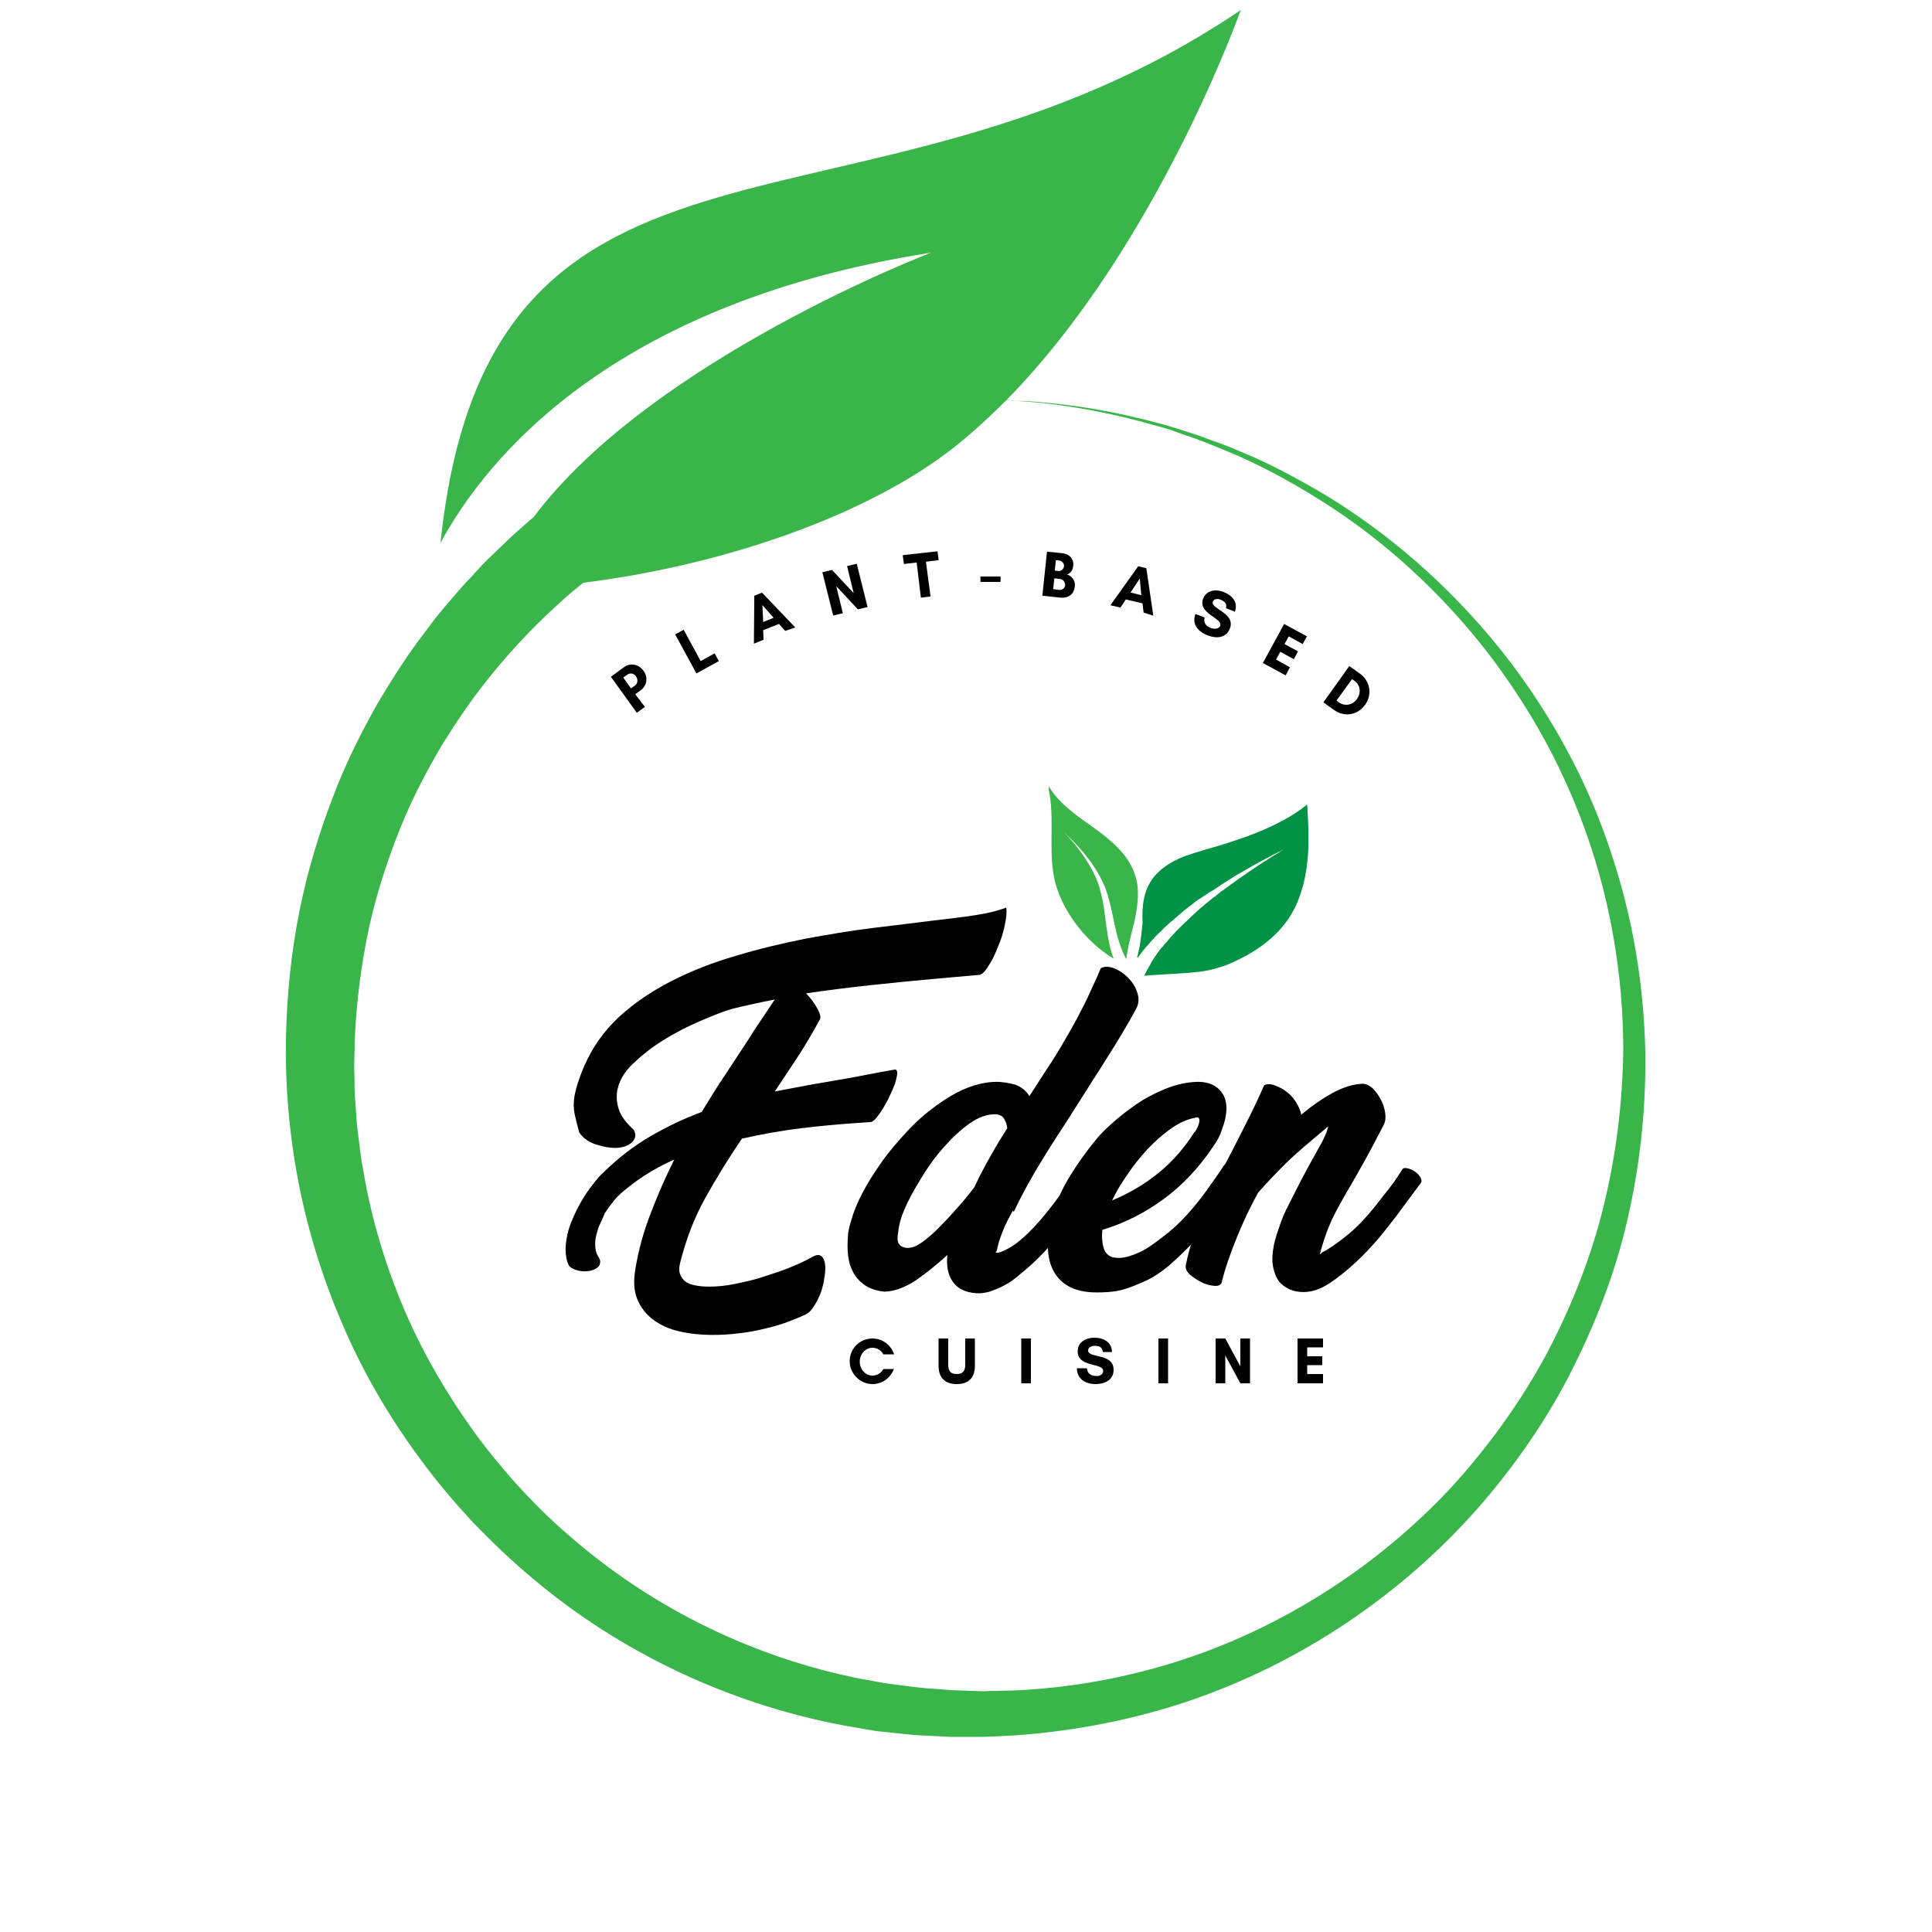 <?xml version="1.0" encoding="utf-8"?>
<!-- Generator: Adobe Illustrator 27.8.1, SVG Export Plug-In . SVG Version: 6.00 Build 0)  -->
<svg version="1.1" id="Layer_1" xmlns="http://www.w3.org/2000/svg" xmlns:xlink="http://www.w3.org/1999/xlink" x="0px" y="0px"
	 viewBox="0 0 500 500" style="enable-background:new 0 0 500 500;" xml:space="preserve">
<style type="text/css">
	.st0{display:none;}
	.st1{display:inline;}
	.st2{fill:#FFFFFF;}
	.st3{clip-path:url(#SVGID_00000145779537868666298980000010111459399198198164_);}
	.st4{clip-path:url(#SVGID_00000122710550655882434430000000710503029747017648_);}
	.st5{fill:#39B54A;}
	.st6{clip-path:url(#SVGID_00000181804769643624208660000000954015366729013398_);}
	.st7{fill:#009245;}
	.st8{clip-path:url(#SVGID_00000019665222941291711250000006873633321655794099_);}
</style>
<g class="st0">
	<g class="st1">
		<g>
			<g>
				<path id="SVGID_1_" class="st2" d="M251.7,103.4c-95.9,0-173.6,76.1-173.6,170.1s77.7,170.1,173.6,170.1s173.6-76.1,173.6-170.1
					S347.6,103.4,251.7,103.4"/>
			</g>
			<g>
				<g>
					<g>
						<defs>
							<path id="SVGID_00000138536982410696632280000006855735326330380682_" d="M251.7,103.4c-95.9,0-173.6,76.1-173.6,170.1
								s77.7,170.1,173.6,170.1s173.6-76.1,173.6-170.1S347.6,103.4,251.7,103.4"/>
						</defs>
						<clipPath id="SVGID_00000117665519522764792020000000631839720316961668_">
							<use xlink:href="#SVGID_00000138536982410696632280000006855735326330380682_"  style="overflow:visible;"/>
						</clipPath>
						<g style="clip-path:url(#SVGID_00000117665519522764792020000000631839720316961668_);">
							<path class="st2" d="M78.2,103.4h345.4v340.1H78.2V103.4z"/>
						</g>
					</g>
				</g>
			</g>
		</g>
	</g>
</g>
<g>
	<g>
		<g>
			<g>
				<defs>
					<rect id="SVGID_00000106142704770007154420000002072558865665097655_" x="73.8" y="2.6" width="352" height="447"/>
				</defs>
				<clipPath id="SVGID_00000057144259895528410240000006528615037806446012_">
					<use xlink:href="#SVGID_00000106142704770007154420000002072558865665097655_"  style="overflow:visible;"/>
				</clipPath>
				<g style="clip-path:url(#SVGID_00000057144259895528410240000006528615037806446012_);">
					<path class="st5" d="M415.1,311.8c-3.2,13.2-8.3,26.2-14.8,38.5c-6.6,12.3-14.9,23.8-24.4,34.3c-19.3,20.8-44.3,36.9-71.6,45.5
						c-13.7,4.3-27.9,6.8-42.1,7.4l-5.2,0.1l-2.6,0.1l-2.8-0.1l-5.5-0.2l-5.2-0.4c-3.5-0.2-7-0.8-10.5-1.2c-1.8-0.2-3.5-0.6-5.2-0.9
						s-3.5-0.6-5.2-1c-27.4-5.9-52.6-18.9-72.6-36.4c-5.1-4.3-9.7-9-14.1-13.8c-4.3-4.9-8.4-9.9-12-15.1
						c-7.3-10.4-13.4-21.4-17.9-32.6s-7.7-22.6-9.5-33.8c-0.6-2.8-0.8-5.6-1.2-8.4c-0.4-2.8-0.5-5.5-0.7-8.2c-0.3-2.8-0.2-5.3-0.3-8
						c-0.1-2.5,0.1-5.5,0.1-8.2c0.4-10.4,1.8-20.5,3.8-29.8c2.1-9.3,5-17.9,8.2-25.8c3.2-7.9,7-14.9,10.7-21.2
						c3.9-6.2,7.7-11.8,11.5-16.5c7.5-9.5,14.6-16.3,19.2-20.4c1.1-1.1,2.3-2,3.3-2.9c1-0.8,1.8-1.5,2.5-2
						c37-4.6,74.4-17.8,96.5-35.5c4.5-3.6,8.8-7.6,13-11.8c0.4,0,1.2,0.1,2.3,0.2c1.8,0.2,4.4,0.3,7.9,0.7c6.9,0.8,17,2.4,29.3,6
						c1.6,0.4,3.1,0.9,4.7,1.5s3.3,1.1,4.9,1.7c1.7,0.6,3.4,1.3,5.1,2s3.5,1.4,5.3,2.2c7.1,3.1,14.5,7.1,22.1,11.9
						c15.1,9.5,30.6,23,43.9,40.5c6.6,8.8,12.7,18.5,17.8,29.2c5.1,10.7,9.2,22.2,12,34.4c2.8,12.2,4.3,25.1,4.3,38.1
						C419.9,285.3,418.3,298.6,415.1,311.8z M425.8,272.2c-0.3-13.7-2.1-26.8-5.3-39.4c-3.2-12.5-7.6-24.3-13.1-35.1
						s-11.9-20.6-18.9-29.4c-14-17.5-30-30.8-45.5-40.2c-7.8-4.6-15.3-8.6-22.6-11.5c-1.8-0.8-3.6-1.5-5.3-2.1
						c-1.8-0.6-3.5-1.3-5.2-1.9c-1.7-0.5-3.4-1.1-5-1.6s-3.2-1-4.8-1.4c-12.5-3.4-22.7-4.8-29.6-5.4c-3.4-0.4-6.1-0.4-7.9-0.5
						c-1.1-0.1-1.8-0.1-2.2-0.1c39-39.6,60.7-101,60.7-101C223.5,68.7,126.6,19.9,114,140.5c11.5-21.3,43.9-62.1,126.9-75.1
						c0,0-72.1,27.6-102.7,68.3c-0.2,0.2-0.5,0.5-0.9,0.8c-0.7,0.6-1.5,1.3-2.5,2.2s-2.1,1.8-3.5,3.2c-1.4,1.3-2.9,2.8-4.6,4.4
						c-1.7,1.6-3.3,3.4-5.1,5.4c-1.9,1.9-3.7,4.1-5.7,6.4c-1,1.2-2,2.4-3,3.6c-1,1.3-2,2.6-3,4c-4.2,5.4-8.3,11.8-12.5,18.9
						c-4,7.2-8.1,15.2-11.4,24.1c-3.4,8.9-6.4,18.6-8.5,29.1s-3.3,21.6-3.5,33.4c-0.4,23.2,3.9,48.7,14.5,73.2
						c5.2,12.3,12.1,24.2,20.4,35.4c4.1,5.6,8.7,11,13.5,16.2c5,5.1,10.1,10.1,15.7,14.7c22.1,18.6,49.8,32,79.5,37.7
						c1.8,0.4,3.7,0.6,5.6,1c1.9,0.3,3.7,0.7,5.6,0.8c3.8,0.4,7.5,0.9,11.3,1l5.8,0.3h8.3l2.9-0.1l5.8-0.3c15.2-1.1,30.3-4,44.8-8.9
						c28.9-9.8,54.9-27.4,74.7-49.8c9.8-11.2,18.3-23.5,24.8-36.6c6.5-13,11.6-26.7,14.5-40.5C424.7,299.6,426,285.6,425.8,272.2"/>
				</g>
			</g>
		</g>
	</g>
</g>
<g>
	<g transform="translate(109.008, 249.278)">
		<g>
			<path d="M46.3,76.9c0.1,0.9-0.2,1.6-0.9,2c-0.7,0.5-1.5,0.7-2.4,0.8c-1,0.1-1.9,0-2.9-0.3c-0.9-0.3-1.6-0.7-1.9-1.2
				c-0.5-1-0.7-2.1-0.8-3.2s0-2.3,0.2-3.5c0.2-1.6,0.7-3.2,1.4-4.9c0.7-1.7,1.5-3.3,2.4-4.9c0.9-1.6,1.9-3,2.9-4.3s1.9-2.4,2.8-3.2
				c3.9-3.8,7.9-6.9,12.2-9.4s8.7-4.6,13.3-6.3c2-3.3,4-6.6,6.2-9.8c2.1-3.2,4.2-6.4,6.3-9.6c1-1.7,2.1-3.3,3.2-4.9s2.1-3.2,3.2-4.8
				c-3.7,0.7-7.3,1.5-11,2.4c-2.4,0.7-5.1,1.8-8.4,3.2c-3.2,1.4-6.4,3-9.4,4.9c-3.1,1.9-5.7,4-8,6.2s-3.6,4.6-4,7.1
				c-0.2,1.5-0.1,3.1,0.5,4.8s1.9,3.4,3.8,5.1l0.4,1c0.1,1-0.3,1.9-1.3,2.6c-1,0.7-2.3,1.1-3.9,1.1c-1.5,0-3.2-0.3-5-0.9
				s-3.3-1.6-4.3-3.1C40.4,42,40,40.4,39.7,39c-0.3-1.5-0.3-3.1,0-4.8c0.2-1,0.5-2.2,0.9-3.4c0.4-1.2,0.9-2.6,1.6-4.2
				c2.1-4.8,5.1-9.1,9-12.7s8.5-6.7,13.6-9.3s10.7-4.8,16.6-6.5c5.9-1.8,11.9-3.2,17.8-4.4c6-1.1,11.8-2.1,17.5-2.8
				s10.9-1.3,15.5-1.9c4.2-0.5,7.8-0.9,11-1.4s5.9-1.1,8.2-2c0.2,1.2,0,2.8-0.4,4.7s-1,3.8-1.8,5.6c-0.7,1.8-1.5,3.5-2.4,4.8
				c-0.8,1.4-1.6,2.1-2.2,2.3l-12.4,1.1c-5.3,0.5-10.6,1-16.1,1.6s-11,1.3-16.5,2.1c1.2,1.2,2.1,2.5,2.9,3.9s1,2.4,0.6,3
				c-1.7,3.1-3.5,6.2-5.5,9.3c-2,3-4,6.1-6.1,9.2c2.7-0.5,5.3-1,7.9-1.5s5.3-0.9,8-1.4c2.5-0.4,5.1-0.9,7.7-1.4s5.1-1,7.6-1.4
				c0.4,0.1,0.5,0.5,0.5,1.2c-0.1,0.7-0.3,1.5-0.6,2.5c-0.4,1-0.8,2.1-1.4,3.2c-0.5,1.2-1.1,2.2-1.7,3.2s-1.2,1.8-1.7,2.4
				c-0.6,0.7-1,1-1.4,1.1l-4.4,0.3c-4.1,0.3-8.7,0.7-13.6,1.3c-5,0.6-10.1,1.5-15.4,2.7c-3.4,5-6.5,10-9.4,15.2s-5.1,10.9-6.6,17
				c-0.3,1.1-0.3,2.1,0,2.9s0.8,1.4,1.4,1.9c0.7,0.5,1.6,0.8,2.6,1c1.1,0.2,2.2,0.3,3.5,0.3c2.1,0,4.3-0.2,6.7-0.7
				c2.4-0.5,4.8-1,7.2-1.8s4.7-1.5,6.9-2.4c2.2-0.9,4-1.7,5.6-2.6c1.6-1,2.6-0.9,3.2,0.3c0.6,1.2,0.6,2.9,0.2,5.1
				c-0.1,0.9-0.3,1.8-0.6,2.8c-0.3,1-0.7,1.9-1.1,2.7s-0.9,1.6-1.4,2.3c-0.5,0.7-1.1,1.2-1.7,1.5c-1.5,0.7-3.2,1.4-5.1,2.1
				s-3.9,1.2-6,1.7s-4.3,0.9-6.5,1.1c-2.2,0.3-4.4,0.4-6.5,0.4c-3,0-5.9-0.3-8.5-0.9c-2.7-0.6-4.9-1.6-6.8-3
				c-1.9-1.4-3.3-3.2-4.2-5.4c-0.9-2.2-1-4.9-0.4-8.2c0.8-4.7,2.1-9.4,3.9-14c1.8-4.7,3.8-9.3,6.1-13.9c-2.7,1.2-5.3,2.6-7.8,4.2
				c-2.4,1.6-4.7,3.3-6.8,5.3c-0.5,0.5-1,1.1-1.6,1.9s-1.2,1.6-1.8,2.5C47,66,46.5,67,46,68.1c-0.4,1.1-0.7,2.2-0.9,3.3
				c-0.1,0.8-0.1,1.7,0,2.5s0.4,1.6,0.9,2.3L46.3,76.9z"/>
		</g>
	</g>
</g>
<g>
	<g transform="translate(164.189, 249.278)">
		<g>
			<path d="M97.9,64.1c-1,1.8-1.9,3.5-2.6,5.3s-1.2,3.3-1.4,4.5c-0.1,0.5-0.3,0.9-0.5,1h0.9c1.8-0.6,3.6-1.6,5.3-3
				c1.7-1.4,3.3-3,4.9-4.8s3.1-3.7,4.6-5.7s2.9-4,4.2-5.8c0.5-0.5,0.8-0.9,1.1-1.3c0.2-0.4,0.5-0.8,0.7-1.2c0.2-0.3,0.7-0.4,1.4-0.2
				c0.7,0.2,1.3,0.4,1.9,0.9c0.6,0.4,1.1,0.9,1.5,1.5s0.4,1.1,0,1.5l-2.6,3.6v0.1c-2.6,3.6-5.3,7.1-8.1,10.6
				c-2.8,3.5-5.9,6.6-9.4,9.4c-0.5,0.5-1.2,1-2,1.6s-1.7,1.1-2.7,1.6S93,84.6,91.9,85c-1.1,0.3-2.3,0.5-3.5,0.4
				c-2.9-0.2-4.9-1.3-6.1-3.1c-1.2-1.8-1.6-4.1-1.3-6.8c-2.7,2.5-5.5,4.7-8.2,6.6c-2.8,1.8-5.4,2.8-8,2.9c-2.3-0.2-4.1-0.9-5.5-1.9
				c-1.4-1.1-2.4-2.3-3-3.8c-0.7-1.5-1-3-1.1-4.7s0-3.2,0.1-4.7c0.2-1.3,0.5-2.4,0.8-3.3c0.6-2.2,1.6-4.7,3-7.3c1.4-2.7,3.1-5.3,5-8
				c1.9-2.7,4.1-5.2,6.4-7.7s4.8-4.7,7.4-6.6c2.6-1.9,5.2-3.5,7.9-4.6c2.7-1.1,5.4-1.7,8-1.7c0.8,0,1.5,0.1,2.3,0.2
				c0.7,0.1,1.5,0.3,2.4,0.5c1.6,0.6,2.9,1.6,3.7,3l0.8-1.2l3.4-5.3c1.5-2.2,3-4.6,4.4-7s2.8-4.8,4-7.1s2.4-4.6,3.3-6.7
				c1-2.1,1.9-4.1,2.6-5.8c0.9-0.5,2-0.5,3.4,0c1.3,0.5,2.5,1.3,3.6,2.4s1.9,2.3,2.4,3.8c0.5,1.4,0.5,2.8-0.2,4.2
				c-0.4,0.7-1,1.9-2,3.6s-2.1,3.6-3.4,5.7s-2.7,4.3-4.2,6.7c-1.5,2.3-2.9,4.5-4.2,6.6l-3.2,5l0.1-0.1c-2.5,3.8-5.1,7.8-7.6,11.9
				s-5,8.5-7.2,13.2L97.9,64.1L97.9,64.1z M72,73.5c0.8-0.2,2-0.9,3.4-2s2.8-2.4,4.3-4c1.5-1.5,3-3.2,4.5-4.9
				c1.5-1.7,2.8-3.3,3.8-4.7l1.5-3.1c2.1-4,4.4-8.1,7-12.1c-0.1-0.9-0.4-1.7-0.8-2.4s-1.1-1.1-2.1-1.2c-2.2-0.1-4.5,0.7-6.9,2.4
				s-4.6,3.8-6.8,6.3c-2.2,2.5-4.2,5.3-5.9,8.2c-1.8,2.9-3.2,5.5-4.2,7.9c-0.3,0.7-0.6,1.5-0.9,2.5s-0.5,2-0.6,2.9
				c-0.1,0.7-0.2,1.3-0.2,1.9s0.1,1.1,0.4,1.5s0.7,0.7,1.2,0.8C70.3,73.8,71.1,73.7,72,73.5z"/>
		</g>
	</g>
</g>
<g>
	<g transform="translate(203.196, 249.278)">
		<g>
			<path d="M110.8,47.4c-3.6,5.4-7.9,10-12.8,13.6s-10.2,6.3-15.9,8c-0.2,1.6-0.1,3.2,0.3,4.6s1.3,2.3,2.7,2.6l-0.2-0.1
				c1.2,0.3,2.6,0.2,4.2-0.3c1.7-0.5,3.5-1.3,5.4-2.6s4-2.9,6.2-4.8c2.2-2,4.3-4.3,6.5-7.1c1.1-1.4,2.2-2.9,3.3-4.5
				c1.1-1.5,2.1-3,3-4.4c0.7-0.8,1.4-1.2,2.2-1.3c0.8-0.1,1.5,0.1,2.1,0.6s0.9,1.1,1.1,1.9s-0.1,1.7-0.9,2.8l-2.3,3.3
				c-1.9,2.7-4.3,5.7-7,9s-5.9,6.5-9.4,9.6c-2.1,1.7-4,3-6,3.9s-3.7,1.6-5.3,2.1c-1.6,0.5-3.1,0.7-4.4,0.8c-1.3,0.1-2.3,0.1-3,0.1
				c-4.7,0-8.1-1.4-10.2-4.1s-2.8-6.4-2.2-11.1c0.5-4.1,1.9-8.1,3.9-12.1c2.1-3.9,5-8.2,8.8-12.8c1.3-1.5,3-3.1,5-4.8
				s4.2-3.3,6.5-4.8c2.4-1.4,4.8-2.6,7.4-3.5s5-1.3,7.4-1.3c2.5,0.1,4.3,0.9,5.6,2.5c1.3,1.6,1.7,3.8,1.2,6.5
				c-0.2,1.2-0.6,2.4-1.1,3.7C112.5,44.8,111.7,46.1,110.8,47.4L110.8,47.4z M106.1,40c-2.2,0.4-4.3,1.4-6.4,2.9s-4.1,3.3-6,5.3
				c-1.9,2.1-3.6,4.2-5.2,6.6c-1.6,2.3-2.9,4.5-3.9,6.6c4.3-1.8,8.3-4.1,12-7.1s6.8-6.6,9.4-10.7v0.1c0.4-0.5,0.6-1,0.8-1.4
				c0.2-0.5,0.3-0.9,0.4-1.3C107.3,40,106.9,39.7,106.1,40z"/>
		</g>
	</g>
</g>
<g>
	<g transform="translate(231.262, 249.278)">
		<g>
			<path d="M130.2,65.3c-1.2,1.6-2.7,3.5-4.5,5.7c-1.9,2.2-3.9,4.4-6.2,6.5s-4.5,3.9-6.8,5.4s-4.5,2.2-6.6,2.2
				c-1.3,0-2.5-0.2-3.6-0.7s-2.1-1.2-2.8-2.1c-0.7-1-1.2-2.2-1.5-3.8C97.9,77,98,75.1,98.4,73c0.4-1.8,1-3.6,1.6-5.3
				c0.6-1.8,1.4-3.6,2.4-5.5s2-4,3.2-6.3s2.6-4.8,4.2-7.7c0.7-1.2,1.3-2.3,1.8-3.4c0.5-1.1,0.7-1.9,0.9-2.6L108,46
				c-2.5,2.1-4.9,4.2-7,6.3s-4.3,4.4-6.6,7c-2.1,3.7-3.9,7.6-5.5,11.5s-3,7.8-4,11.8c-0.2,0.7-0.9,1-1.9,0.9s-2.1-0.3-3.2-0.9
				c-1.1-0.5-2.1-1.2-3-1.9c-0.9-0.8-1.3-1.6-1.2-2.4c0.5-2.7,1.3-5.4,2.1-7.9s1.9-5.1,2.9-7.6c1.1-2.5,2.3-5,3.5-7.4
				s2.5-4.9,3.8-7.4c1.5-2.9,2.9-5.7,4.3-8.5s2.6-5.4,3.7-7.9c0.7-0.4,1.6-0.4,2.7,0s2.1,0.9,3,1.6c1,0.7,1.8,1.6,2.5,2.7
				c0.7,1.1,1.2,2.2,1.4,3.3c2.6-2.2,5.2-4,7.9-5.5c2.7-1.5,5.3-2.4,8-2.5c0.8,0,1.7,0.4,2.5,1.1c0.8,0.8,1.5,1.7,2.1,2.8
				s1,2.3,1.2,3.5c0.2,1.3,0.1,2.4-0.4,3.3c-1.6,3.1-3.1,6-4.6,8.7s-2.8,5-3.9,6.9c-1,1.7-1.9,3.2-2.7,4.7c-0.8,1.4-1.5,2.8-2.2,4.2
				c-0.6,1.4-1.2,2.8-1.7,4.3s-1,3-1.4,4.7c0.1-0.1,0.3-0.3,0.6-0.5h-0.1c1.8-0.9,4-2.4,6.7-4.6s5.4-5.1,8.3-8.9
				c0.8-1,1.5-1.9,2.2-2.8c0.7-0.9,1.4-1.8,2-2.7l1.7-2.6c0.2-0.3,0.7-0.4,1.4-0.2s1.3,0.4,1.9,0.9c0.6,0.4,1,0.9,1.4,1.5
				c0.3,0.6,0.3,1.1,0,1.5l0.1-0.2L130.2,65.3L130.2,65.3z"/>
		</g>
	</g>
</g>
<g>
	<g>
		<g>
			<g>
				<defs>
					<rect id="SVGID_00000089544192122856371130000011550166562246066087_" x="293.3" y="208" width="45.3" height="44.7"/>
				</defs>
				<clipPath id="SVGID_00000025410627663585623730000000614736445575654585_">
					<use xlink:href="#SVGID_00000089544192122856371130000011550166562246066087_"  style="overflow:visible;"/>
				</clipPath>
				<g style="clip-path:url(#SVGID_00000025410627663585623730000000614736445575654585_);">
					<path class="st7" d="M294.4,248L294.4,248l0.3-0.5c0.1-0.1,0.2-0.3,0.3-0.4c0.7-1,1.5-1.9,2.3-2.8l0.6-0.7
						c0.1-0.1,0.2-0.2,0.3-0.3l0.3-0.3l0.6-0.7l0.3-0.3c0.1-0.1,0.2-0.2,0.3-0.3c0.4-0.4,0.9-0.8,1.3-1.3l1.3-1.2
						c0.2-0.2,0.5-0.4,0.7-0.6l0.7-0.6c0.2-0.2,0.5-0.4,0.7-0.6l0.7-0.6l0.7-0.6c0.2-0.2,0.5-0.4,0.7-0.6l1.4-1.1
						c0.5-0.4,1-0.7,1.4-1.1c0.5-0.4,1-0.7,1.5-1l1.5-1l0.7-0.5l0.2-0.1l0.2-0.1l0.4-0.2l1.5-1c0.2-0.2,0.5-0.3,0.7-0.5l0.8-0.5
						c1-0.6,2-1.3,3-1.9c4.1-2.4,8.2-4.7,12.5-6.8c-4,2.4-8,5-11.8,7.7c-1,0.7-1.9,1.4-2.9,2.1l-0.7,0.5c-0.2,0.2-0.5,0.4-0.7,0.5
						l-1.4,1.1l-0.3,0.3l-0.2,0.1l-0.2,0.1l-0.7,0.6l-1.4,1.1c-0.4,0.4-0.9,0.8-1.3,1.1c-0.4,0.4-0.9,0.8-1.3,1.2l-1.3,1.2
						c-0.2,0.2-0.4,0.4-0.6,0.6l-1.3,1.2c-0.2,0.2-0.4,0.4-0.6,0.6l-0.6,0.6c-0.2,0.2-0.4,0.4-0.6,0.6l-1.2,1.3
						c-0.4,0.4-0.8,0.9-1.1,1.3c-0.1,0.1-0.2,0.2-0.3,0.3l-0.3,0.3l-0.5,0.7l-0.3,0.3c-0.1,0.1-0.2,0.2-0.3,0.3l-0.5,0.7
						c-0.7,0.9-1.3,1.8-1.9,2.8c-0.1,0.1-0.1,0.2-0.2,0.4l-0.4,0.7l-0.1,0.2l-0.1,0.2l-0.4,0.7c-0.1,0.1-0.1,0.2-0.2,0.4l-0.2,0.4
						c-0.1,0.2-0.2,0.3-0.3,0.5c0.5,0,0.9,0,1.4-0.1c2.7-0.2,5.5-0.3,8.2-0.5c2.9-0.2,5.9-0.4,8.7-1.2c1.9-0.5,3.8-1.2,5.6-2.1
						c5.3-2.5,10.3-6.1,13.5-10.9c2.8-4.2,4.2-9.2,4.8-14.3s0.3-10.1,0-15.2c-2,1.6-4.1,3-6.4,4.2c-3.9,2.1-8.2,3.8-12.5,5.2
						c-1.7,0.6-3.4,1.1-5.1,1.6c-0.8,0.2-1.6,0.5-2.4,0.7c-2,0.6-4.1,1.2-6.1,2c-2.8,1.2-5.4,2.8-7.3,5.2c-2.6,3.4-3,7.5-2.8,11.6
						c0,0,0,0.4-0.1,1.1c-0.1,1.1-0.3,2.9-0.6,4.8c-0.2,1-0.4,2.1-0.7,3.1C294.5,248,294.4,248,294.4,248z"/>
				</g>
			</g>
		</g>
	</g>
</g>
<g>
	<g>
		<g>
			<g>
				<defs>
					<rect id="SVGID_00000017482101697515276630000000638334750776677027_" x="271.4" y="202.7" width="23.3" height="46.6"/>
				</defs>
				<clipPath id="SVGID_00000086664852365648065840000014156915601619476117_">
					<use xlink:href="#SVGID_00000017482101697515276630000000638334750776677027_"  style="overflow:visible;"/>
				</clipPath>
				<g style="clip-path:url(#SVGID_00000086664852365648065840000014156915601619476117_);">
					<path class="st5" d="M272.7,226.6c1.5,8.3,7.9,16.9,15.5,21.5c-0.1-0.3-0.2-0.6-0.3-0.9c-0.6-1.7-0.9-3.4-1.2-5
						c-0.6-3.4-0.8-6.7-1.5-9.9c-0.2-0.8-0.4-1.6-0.6-2.4c-0.2-0.8-0.5-1.5-0.8-2.3c-0.6-1.5-1.4-3-2.3-4.4
						c-1.7-2.8-3.8-5.5-6.2-7.8c2.5,2.2,4.8,4.7,6.8,7.4c1,1.4,1.9,2.8,2.7,4.3c0.4,0.8,0.7,1.5,1.1,2.3c0.3,0.8,0.6,1.6,0.8,2.4
						c1,3.3,1.5,6.6,2.3,9.8c0.4,1.6,0.9,3.1,1.5,4.6c0.3,0.7,0.6,1.4,1,2c0.4-3.5,1.4-6.8,2.2-10.2c0.8-3.9,1.3-8,0-11.7
						c-1.7-5.2-6.3-9-10.8-12.2s-9.4-6.5-11.9-11.4C273.2,210.4,271.3,218.7,272.7,226.6z"/>
				</g>
			</g>
		</g>
	</g>
</g>
<g>
	<g transform="translate(117.602, 143.456)">
		<g>
			<path d="M46.8,36.2l1.4-1c1.5-1.1,2.1-3.2,0.7-5.1c-1.3-1.8-3.5-2-5-0.9l-1.4,1L42,30.6l-1.5,1.1l6.7,9.3l2.1-1.5L46.8,36.2z
				 M44.8,31.1c0.6-0.4,1.6-0.4,2.2,0.5c0.6,0.9,0.4,1.8-0.2,2.3l-1.1,0.8l-2-2.8L44.8,31.1z"/>
		</g>
	</g>
</g>
<g>
	<g transform="translate(129.137, 135.685)">
		<g>
			<path d="M51.1,38.6l5.8-3.2l-1.1-2l-3.6,2l-4.4-8.1l-2.2,1.2L51.1,38.6z"/>
		</g>
	</g>
</g>
<g>
	<g transform="translate(140.91, 129.58)">
		<g>
			<path d="M59.3,30.3l-2.7,1.1L56.4,27L59.3,30.3z M64.9,32.8l-8.6-9l-2,0.8L54.2,37l2.5-1l-0.1-2.5l4.1-1.6l1.6,1.8L64.9,32.8z"/>
		</g>
	</g>
</g>
<g>
	<g transform="translate(155.726, 124.2)">
		<g>
			<path d="M68.8,32.9L66,21.7l-2.5,0.6l1.7,7l-5.6-6l-2.5,0.6l2.8,11.2l2.5-0.6l-1.7-7l5.6,6L68.8,32.9z"/>
		</g>
	</g>
</g>
<g>
	<g transform="translate(170.726, 120.971)">
		<g>
			<path d="M68.9,24.4l3.3-0.4l-0.3-2.3l-9,1l0.3,2.3l3.3-0.4l1.1,9.1l2.5-0.3L68.9,24.4z"/>
		</g>
	</g>
</g>
<g>
	<g transform="translate(184.738, 119.804)">
		<g>
			<path d="M74.2,30.8v-1.4H69v1.4H74.2z"/>
		</g>
	</g>
</g>
<g>
	<g transform="translate(196.162, 120.063)">
		<g>
			<path d="M79.5,31.4c-0.1,0.8-0.8,1.3-1.5,1.2l-1.6-0.2l0.3-2.8l1.6,0.2C79,29.9,79.5,30.6,79.5,31.4z M79.2,26.5
				c-0.1,0.7-0.7,1.3-1.5,1.2l-0.9-0.1l0.3-2.7L78,25C78.7,25.1,79.3,25.8,79.2,26.5z M82,31.7c0.2-1.5-0.8-2.7-2-3.1
				c0.9-0.3,1.5-1.1,1.6-2.3c0.2-1.6-0.9-3-2.9-3.2l-3.9-0.4l-1.2,11.4l4.6,0.5C80.4,34.8,81.8,33.7,82,31.7z"/>
		</g>
	</g>
</g>
<g>
	<g transform="translate(210.071, 121.942)">
		<g>
			<path d="M85.3,32.1l-2.8-0.7l2.4-3.6L85.3,32.1z M88.4,37.4l-1.8-12.3l-2.1-0.5l-7.2,10.1l2.6,0.6l1.4-2.1l4.3,1l0.3,2.4
				L88.4,37.4z"/>
		</g>
	</g>
</g>
<g>
	<g transform="translate(225.278, 126.102)">
		<g>
			<path d="M88,36.4c-1.2-0.5-1.9-1.4-1.5-2.7l-2.4-0.9c-1,2.6,0.7,4.6,3.1,5.5c2.2,0.9,4.8,0.8,5.8-1.7c1.6-4.1-5.1-5.1-4.4-7
				c0.3-0.8,1.4-0.8,2-0.5c1.2,0.5,1.7,1.1,1.4,2.2l2.3,0.9c0.9-2.5-0.7-4.2-2.9-5.1c-2-0.8-4.4-0.5-5.3,1.7c-1.5,4,5.2,5,4.4,7.1
				C90,36.8,88.8,36.7,88,36.4z"/>
		</g>
	</g>
</g>
<g>
	<g transform="translate(239.131, 131.987)">
		<g>
			<path d="M94.7,40.7l-3.6-2l1.1-2l3.5,1.9l1.1-2l-3.5-1.9l1.1-2l3.6,2l1.1-2l-5.9-3.2l-5.5,10.1l5.9,3.2L94.7,40.7z"/>
		</g>
	</g>
</g>
<g>
	<g transform="translate(250.897, 138.772)">
		<g>
			<path d="M95,42.5l4-5.5l0.6,0.4c1.6,1.1,1.8,3.1,0.7,4.7c-1.1,1.6-3.1,2-4.7,0.9L95,42.5z M98.3,33.6L91.6,43l2.8,2
				c2.7,1.9,6.1,1.3,8-1.4c1.9-2.6,1.3-6.1-1.3-8L98.3,33.6z"/>
		</g>
	</g>
</g>
<path d="M231.4,354.1c-0.8,2.4-3,4.1-5.6,4.1c-3.2,0-5.9-2.7-5.9-5.9c0-3.3,2.6-5.9,5.9-5.9c2.6,0,4.8,1.7,5.6,4.1h-2.8
	c-0.5-1-1.6-1.7-2.8-1.7c-1.8,0-3.3,1.6-3.3,3.6c0,2,1.5,3.6,3.3,3.6c1.2,0,2.3-0.7,2.8-1.7H231.4z"/>
<path d="M252.3,346.4v7.1c0,3.1-1.7,4.7-4.7,4.7c-3,0-4.7-1.6-4.7-4.7v-7.1h2.5v6.7c0,1.6,0.5,2.5,2.2,2.5c1.7,0,2.2-0.9,2.2-2.5
	v-6.7H252.3z"/>
<path d="M264.3,358v-11.6h2.5V358H264.3z"/>
<path d="M285.5,354.8c0-2.2-6.6-0.8-6.6-5.1c0-2.4,2.2-3.5,4.3-3.5c2.4,0,4.5,1.1,4.6,3.7h-2.4c-0.1-1.2-0.8-1.6-2.1-1.6
	c-0.7,0-1.7,0.3-1.7,1.2c0,2.1,6.6,0.6,6.6,5c0,2.7-2.4,3.7-4.7,3.7c-2.5,0-4.8-1.3-4.8-4.1h2.6c0.1,1.4,1.1,2,2.4,2
	C284.2,356.2,285.5,355.9,285.5,354.8z"/>
<path d="M299.8,358v-11.6h2.5V358H299.8z"/>
<path d="M321,358l-3.9-7.2v7.2h-2.5v-11.6h2.5l3.9,7.2v-7.2h2.5V358H321z"/>
<path d="M342.4,358h-6.6v-11.6h6.6v2.3h-4.1v2.3h3.9v2.3h-3.9v2.3h4.1V358z"/>
</svg>

